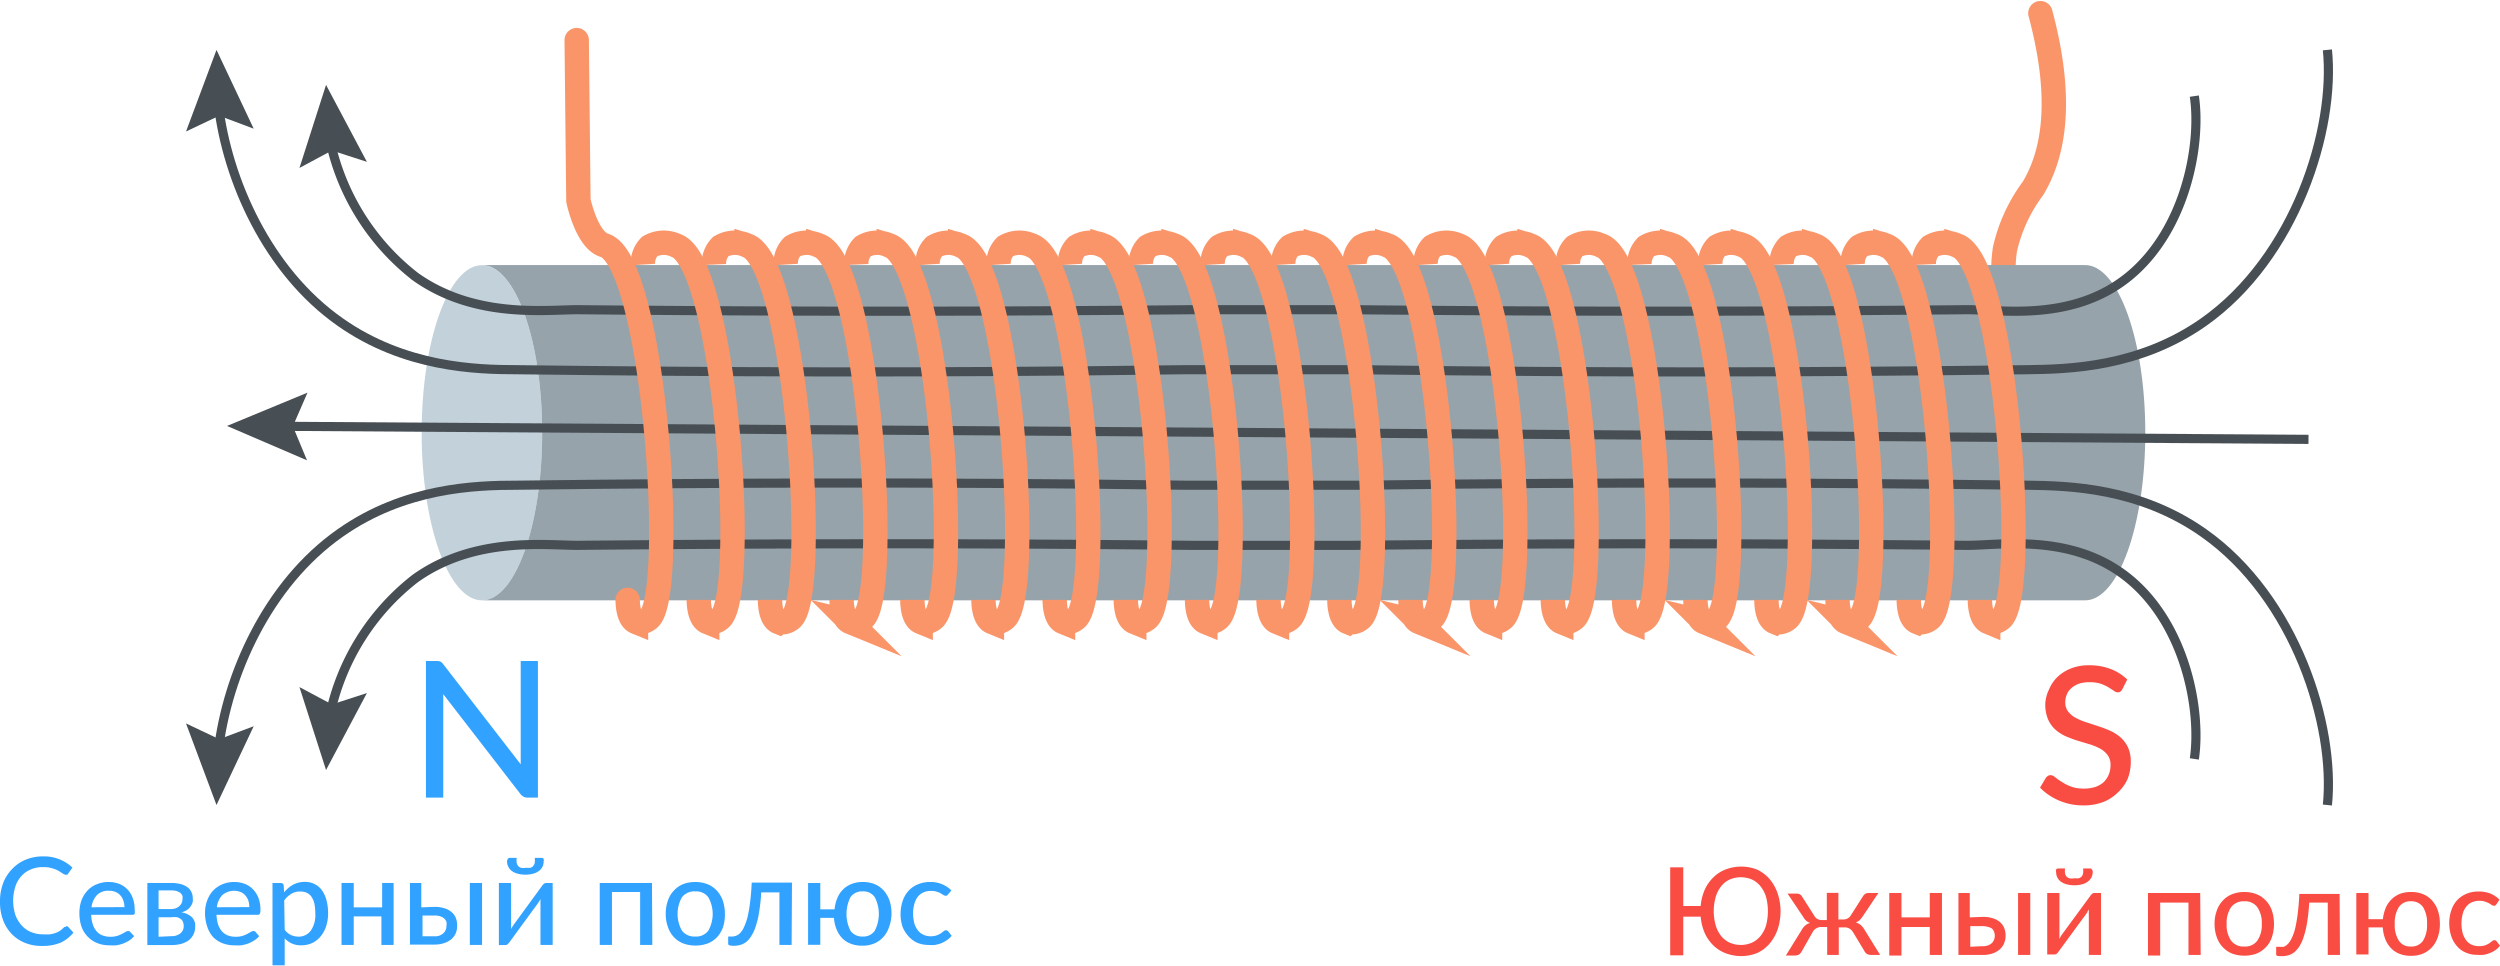 <?xml version="1.0" encoding="UTF-8"?>
<svg xmlns="http://www.w3.org/2000/svg" viewBox="0 0 204.96 79.18">
  <defs>
    <style>.cls-1,.cls-4,.cls-8{fill:none;stroke-miterlimit:10;}.cls-1,.cls-8{stroke:#f99569;stroke-width:2px;}.cls-1{stroke-linecap:round;}.cls-2{fill:#c3d1db;}.cls-3{fill:#96a3aa;}.cls-4{stroke:#474f54;stroke-width:0.75px;}.cls-5{fill:#474f54;}.cls-6{fill:#f94c43;}.cls-7{fill:#31a2ff;}</style>
  </defs>
  <g id="Слой_2" data-name="Слой 2">
    <g id="Слой_1-2" data-name="Слой 1">
      <path class="cls-1" d="M165.44,27.45a12.16,12.16,0,0,1-1.07-7,13.2,13.2,0,0,1,2.3-5c1.52-2.53,2.64-6.8.61-14.37"></path>
      <ellipse class="cls-2" cx="39.51" cy="35.48" rx="4.94" ry="13.74"></ellipse>
      <path class="cls-3" d="M170.94,21.73c2.73,0,4.94,6.16,4.94,13.75s-2.21,13.74-4.94,13.74H39.51c2.73,0,4.94-6.15,4.94-13.74s-2.21-13.75-4.94-13.75Z"></path>
      <line class="cls-4" x1="23.08" y1="34.95" x2="189.26" y2="36.02"></line>
      <polygon class="cls-5" points="25.17 37.74 24.01 34.95 25.21 32.19 18.61 34.92 25.17 37.74"></polygon>
      <path class="cls-4" d="M190.81,4.09c.66,6.5-2.6,17-10.15,22.32-5.28,3.71-11.06,3.86-14.47,3.9-15.71.2-34,.28-54.73,0H97.11c-20.71.28-39,.2-54.73,0-3.41,0-9.2-.19-14.48-3.9-6-4.2-9.27-11.7-10-17.84"></path>
      <polygon class="cls-5" points="20.8 10.55 17.97 9.49 15.25 10.78 17.75 4.09 20.8 10.55"></polygon>
      <path class="cls-4" d="M179.9,7.88c.59,4-.73,11-5.38,14.79s-10.64,2.69-13.32,2.72c-14.44.14-31.29.19-50.32,0H97.68c-19,.19-35.88.14-50.32,0-2.63,0-8.45.76-13.32-2.72a19.17,19.17,0,0,1-7-11.24"></path>
      <polygon class="cls-5" points="30.08 13.27 27.21 12.34 24.55 13.77 26.73 6.96 30.08 13.27"></polygon>
      <path class="cls-4" d="M190.81,66c.66-6.49-2.6-17-10.15-22.31-5.28-3.72-11.06-3.87-14.47-3.91-15.71-.2-34-.28-54.73,0H97.11c-20.71-.28-39-.2-54.73,0-3.41,0-9.2.19-14.48,3.91-6,4.2-9.27,11.7-10,17.84"></path>
      <polygon class="cls-5" points="15.25 59.31 17.97 60.6 20.8 59.54 17.75 66 15.25 59.31"></polygon>
      <path class="cls-4" d="M179.9,62.22c.59-4-.73-11-5.38-14.79s-10.64-2.7-13.32-2.72c-14.44-.14-31.29-.2-50.32,0H97.68c-19-.2-35.88-.14-50.32,0-2.63,0-8.45-.76-13.32,2.72a19.15,19.15,0,0,0-7,11.23"></path>
      <polygon class="cls-5" points="24.55 56.33 27.21 57.75 30.08 56.82 26.73 63.13 24.55 56.33"></polygon>
      <path class="cls-6" d="M174,56.5a.7.7,0,0,1-.16.2.38.38,0,0,1-.22.06.53.53,0,0,1-.32-.13l-.45-.29a4.32,4.32,0,0,0-.64-.29,3,3,0,0,0-.9-.12,2.75,2.75,0,0,0-.86.12,1.78,1.78,0,0,0-.62.36,1.3,1.3,0,0,0-.38.52,1.57,1.57,0,0,0-.13.65,1.22,1.22,0,0,0,.23.75,2,2,0,0,0,.6.51,4.72,4.72,0,0,0,.85.36l1,.33a10.28,10.28,0,0,1,1,.38,3.61,3.61,0,0,1,.86.55,2.59,2.59,0,0,1,.6.81,2.76,2.76,0,0,1,.23,1.18,3.81,3.81,0,0,1-.25,1.39A3.41,3.41,0,0,1,173.6,65a3.52,3.52,0,0,1-1.19.76,4.47,4.47,0,0,1-1.6.27,5.19,5.19,0,0,1-1.05-.1,5,5,0,0,1-1.8-.76,4.17,4.17,0,0,1-.71-.6l.48-.8a.57.57,0,0,1,.16-.15.37.37,0,0,1,.23-.07.64.64,0,0,1,.37.17,4.51,4.51,0,0,0,.54.38,3.49,3.49,0,0,0,.75.38,2.83,2.83,0,0,0,1.07.17,2.88,2.88,0,0,0,.92-.13,1.94,1.94,0,0,0,.69-.39,1.79,1.79,0,0,0,.42-.62,2,2,0,0,0,.15-.79,1.31,1.31,0,0,0-.23-.8,1.82,1.82,0,0,0-.6-.53,4.43,4.43,0,0,0-.85-.36l-1-.3a10.42,10.42,0,0,1-1-.37,3.44,3.44,0,0,1-.85-.55,2.51,2.51,0,0,1-.6-.85,3.16,3.16,0,0,1-.22-1.26A3,3,0,0,1,168,56.5a3,3,0,0,1,.68-1,3.45,3.45,0,0,1,1.11-.7,4,4,0,0,1,1.49-.26,4.89,4.89,0,0,1,1.74.3,4,4,0,0,1,1.38.87Z"></path>
      <path class="cls-7" d="M44.1,54.19v11.2h-.85a.66.66,0,0,1-.32-.07,1,1,0,0,1-.26-.22l-6.33-8.19,0,.42c0,.13,0,.26,0,.38v7.68H34.92V54.19h.86a.87.87,0,0,1,.33.05.83.83,0,0,1,.24.23l6.34,8.19,0-.44c0-.14,0-.28,0-.4V54.19Z"></path>
      <path class="cls-7" d="M5.45,75.93A.18.18,0,0,1,5.6,76l.42.46A3,3,0,0,1,5,77.27a3.68,3.68,0,0,1-1.52.28A3.55,3.55,0,0,1,2,77.28a3.18,3.18,0,0,1-1.08-.75,3.38,3.38,0,0,1-.69-1.16A4.2,4.2,0,0,1,0,73.88,4.14,4.14,0,0,1,.26,72.4,3.35,3.35,0,0,1,1,71.24a3.18,3.18,0,0,1,1.11-.76,3.68,3.68,0,0,1,1.43-.27,3.38,3.38,0,0,1,2.4.92l-.35.49a.2.2,0,0,1-.09.09.26.26,0,0,1-.14,0,.46.46,0,0,1-.22-.1l-.33-.21a2.34,2.34,0,0,0-.52-.21,2.33,2.33,0,0,0-.76-.1,2.37,2.37,0,0,0-1,.19,2,2,0,0,0-.77.54,2.35,2.35,0,0,0-.5.86,3.86,3.86,0,0,0,0,2.33,2.64,2.64,0,0,0,.52.86,2,2,0,0,0,.76.54,2.48,2.48,0,0,0,1,.19,4.6,4.6,0,0,0,.56,0,3,3,0,0,0,.45-.11,2.14,2.14,0,0,0,.4-.2A2.93,2.93,0,0,0,5.27,76L5.35,76Z"></path>
      <path class="cls-7" d="M11,76.75a2,2,0,0,1-.41.36,3.33,3.33,0,0,1-.5.25,3.41,3.41,0,0,1-.55.14,3.6,3.6,0,0,1-.56,0,2.58,2.58,0,0,1-1-.18,2.18,2.18,0,0,1-.78-.52A2.33,2.33,0,0,1,6.69,76a3.45,3.45,0,0,1-.18-1.16,3.11,3.11,0,0,1,.16-1,2.47,2.47,0,0,1,.48-.8,2,2,0,0,1,.75-.53,2.48,2.48,0,0,1,1-.2,2.39,2.39,0,0,1,.86.15,1.84,1.84,0,0,1,.68.45,2,2,0,0,1,.44.71,2.67,2.67,0,0,1,.16,1,.68.68,0,0,1,0,.3.23.23,0,0,1-.19.08H7.48a2.61,2.61,0,0,0,.13.79,1.57,1.57,0,0,0,.32.57,1.15,1.15,0,0,0,.48.33,1.81,1.81,0,0,0,.63.11,1.91,1.91,0,0,0,.56-.07,2.67,2.67,0,0,0,.41-.17l.29-.16a.4.4,0,0,1,.2-.07.22.22,0,0,1,.19.09Zm-.8-2.38a1.53,1.53,0,0,0-.09-.54,1.1,1.1,0,0,0-.24-.42,1.08,1.08,0,0,0-.39-.28,1.25,1.25,0,0,0-.53-.1,1.3,1.3,0,0,0-1,.35,1.82,1.82,0,0,0-.45,1Z"></path>
      <path class="cls-7" d="M14,72.39a3.23,3.23,0,0,1,.81.09,1.62,1.62,0,0,1,.56.26,1,1,0,0,1,.32.39,1,1,0,0,1,.11.47,1.48,1.48,0,0,1,0,.35,1,1,0,0,1-.16.34,1.17,1.17,0,0,1-.29.3,1.51,1.51,0,0,1-.48.21,1.6,1.6,0,0,1,.87.4A1,1,0,0,1,16,76a1.33,1.33,0,0,1-.16.65,1.42,1.42,0,0,1-.41.47,1.89,1.89,0,0,1-.61.27,2.94,2.94,0,0,1-.74.09h-2V72.39ZM13,73v1.53H14a1.23,1.23,0,0,0,.39-.06.87.87,0,0,0,.3-.17.75.75,0,0,0,.27-.59.75.75,0,0,0,0-.26.6.6,0,0,0-.16-.23.86.86,0,0,0-.3-.16A1.51,1.51,0,0,0,14,73Zm1.05,3.75a1.13,1.13,0,0,0,.74-.23.74.74,0,0,0,.27-.6.81.81,0,0,0-.05-.31.54.54,0,0,0-.16-.24,1,1,0,0,0-.32-.17,1.68,1.68,0,0,0-.48,0H13v1.6Z"></path>
      <path class="cls-7" d="M21.25,76.75a1.82,1.82,0,0,1-.42.36,2.92,2.92,0,0,1-.5.25,3.41,3.41,0,0,1-.55.14,3.52,3.52,0,0,1-.56,0,2.61,2.61,0,0,1-1-.18,2.14,2.14,0,0,1-.77-.52A2.33,2.33,0,0,1,17,76a3.44,3.44,0,0,1-.19-1.16,2.86,2.86,0,0,1,.17-1,2.45,2.45,0,0,1,.47-.8,2.22,2.22,0,0,1,.75-.53,2.48,2.48,0,0,1,1-.2,2.39,2.39,0,0,1,.86.15,1.84,1.84,0,0,1,.68.45,2.05,2.05,0,0,1,.45.71,2.67,2.67,0,0,1,.16,1,.64.64,0,0,1-.05.3.21.21,0,0,1-.19.08H17.75a3,3,0,0,0,.13.79,1.73,1.73,0,0,0,.32.57,1.29,1.29,0,0,0,.48.33,1.81,1.81,0,0,0,.63.11,1.86,1.86,0,0,0,.56-.07,2.31,2.31,0,0,0,.41-.17l.29-.16a.4.4,0,0,1,.21-.07.2.2,0,0,1,.18.09Zm-.81-2.38a1.8,1.8,0,0,0-.08-.54,1.27,1.27,0,0,0-.25-.42.93.93,0,0,0-.39-.28,1.48,1.48,0,0,0-1.49.25,1.69,1.69,0,0,0-.45,1Z"></path>
      <path class="cls-7" d="M23.29,73.15a3.85,3.85,0,0,1,.35-.35,2.7,2.7,0,0,1,.39-.27,2.2,2.2,0,0,1,.45-.17,2,2,0,0,1,.5-.06,1.7,1.7,0,0,1,.79.17,1.63,1.63,0,0,1,.61.5,2.53,2.53,0,0,1,.38.81,4.18,4.18,0,0,1,.14,1.12,3.49,3.49,0,0,1-.15,1,2.59,2.59,0,0,1-.44.84,2.08,2.08,0,0,1-.69.56,2.11,2.11,0,0,1-.92.2,1.87,1.87,0,0,1-.78-.15,2,2,0,0,1-.58-.42v2.21h-1V72.39H23a.24.24,0,0,1,.26.2Zm.05,3.07a1.39,1.39,0,0,0,.52.44,1.56,1.56,0,0,0,.62.13,1.23,1.23,0,0,0,1-.49,2.25,2.25,0,0,0,.37-1.4,3.89,3.89,0,0,0-.08-.83,1.72,1.72,0,0,0-.24-.56,1,1,0,0,0-.39-.32,1.24,1.24,0,0,0-.52-.1,1.38,1.38,0,0,0-.74.19,2,2,0,0,0-.58.54Z"></path>
      <path class="cls-7" d="M32.27,72.39v5.08h-1V75.13H29v2.34H28V72.39h1v2h2.33v-2Z"></path>
      <path class="cls-7" d="M35.6,74.35a2.57,2.57,0,0,1,.89.13,1.56,1.56,0,0,1,.58.34,1.23,1.23,0,0,1,.32.49,1.85,1.85,0,0,1,.09.58,1.61,1.61,0,0,1-.12.63A1.32,1.32,0,0,1,37,77a1.76,1.76,0,0,1-.59.32,2.45,2.45,0,0,1-.8.12h-2V72.39h.93v2Zm0,2.41a1,1,0,0,0,.75-.25.79.79,0,0,0,.25-.61.88.88,0,0,0,0-.33.68.68,0,0,0-.18-.26.73.73,0,0,0-.31-.18,1.29,1.29,0,0,0-.47-.07h-1v1.7Zm3.92-4.37v5.08h-1V72.39Z"></path>
      <path class="cls-7" d="M45.31,72.39v5.08h-1V74.15a1.7,1.7,0,0,1,0-.22l0-.25c0,.07-.07.14-.1.2a.86.86,0,0,1-.1.16l-2.33,3.19a1.14,1.14,0,0,1-.15.17.3.3,0,0,1-.2.08H40.9V72.39h1v3.33a1.77,1.77,0,0,1,0,.22,1,1,0,0,1,0,.24,2.54,2.54,0,0,1,.2-.35l2.33-3.19a.8.8,0,0,1,.15-.17.32.32,0,0,1,.21-.08Zm-2.15-1.25a1.09,1.09,0,0,0,.34,0,.44.44,0,0,0,.22-.15.52.52,0,0,0,.12-.26,1.54,1.54,0,0,0,0-.4h.57a.18.18,0,0,1,.16.09.35.35,0,0,1,0,.2.93.93,0,0,1-.1.45,1,1,0,0,1-.3.34,1.28,1.28,0,0,1-.47.22,2.48,2.48,0,0,1-1.25,0,1.33,1.33,0,0,1-.48-.22.85.85,0,0,1-.29-.34.94.94,0,0,1-.11-.45.36.36,0,0,1,.06-.2.18.18,0,0,1,.15-.09h.58a1.54,1.54,0,0,0,0,.4.52.52,0,0,0,.12.26.4.4,0,0,0,.22.15A1.06,1.06,0,0,0,43.16,71.14Z"></path>
      <path class="cls-7" d="M53.48,77.47h-1V73.13H50.17v4.34h-1V72.39h4.28Z"></path>
      <path class="cls-7" d="M57,72.31a2.71,2.71,0,0,1,1,.18,2.08,2.08,0,0,1,.77.53,2.33,2.33,0,0,1,.49.82,3.37,3.37,0,0,1,.17,1.09A3.31,3.31,0,0,1,59.28,76a2.37,2.37,0,0,1-.49.83,2.18,2.18,0,0,1-.77.52,3,3,0,0,1-2,0,2.18,2.18,0,0,1-.77-.52,2.23,2.23,0,0,1-.49-.83,3.06,3.06,0,0,1-.18-1.08,3.12,3.12,0,0,1,.18-1.09,2.19,2.19,0,0,1,.49-.82,2.08,2.08,0,0,1,.77-.53A2.73,2.73,0,0,1,57,72.31Zm0,4.47a1.23,1.23,0,0,0,1.07-.48,2.79,2.79,0,0,0,0-2.74A1.23,1.23,0,0,0,57,73.08a1.27,1.27,0,0,0-1.09.48,2.79,2.79,0,0,0,0,2.74A1.27,1.27,0,0,0,57,76.78Z"></path>
      <path class="cls-7" d="M64.9,77.47h-1V73.16H62.41a15.4,15.4,0,0,1-.18,1.65A6.92,6.92,0,0,1,61.94,76a3.23,3.23,0,0,1-.38.79,1.8,1.8,0,0,1-.43.47,1.47,1.47,0,0,1-.48.22,2.12,2.12,0,0,1-.49.06c-.31,0-.46-.05-.46-.15v-.61H60a1,1,0,0,0,.34-.06.89.89,0,0,0,.34-.23A1.55,1.55,0,0,0,61,76a4.69,4.69,0,0,0,.28-.79,11,11,0,0,0,.21-1.19c.06-.47.11-1,.14-1.66h3.3Z"></path>
      <path class="cls-7" d="M68.42,74.55a3.17,3.17,0,0,1,.23-.93,2.12,2.12,0,0,1,.48-.71,2,2,0,0,1,.69-.44,2.36,2.36,0,0,1,.9-.16,2.5,2.5,0,0,1,1,.18,2.06,2.06,0,0,1,.74.53,2.45,2.45,0,0,1,.47.82,3.38,3.38,0,0,1,.16,1.09A3.31,3.31,0,0,1,72.89,76a2.35,2.35,0,0,1-.48.83,2.07,2.07,0,0,1-.74.52,2.4,2.4,0,0,1-1,.18,2.43,2.43,0,0,1-.92-.16,1.92,1.92,0,0,1-.7-.45,2.22,2.22,0,0,1-.46-.72,3.08,3.08,0,0,1-.22-.95H67.25v2.21h-1V72.39h1v2.16Zm2.3,2.23a1.12,1.12,0,0,0,1-.48,3,3,0,0,0,0-2.74,1.12,1.12,0,0,0-1-.48,1.15,1.15,0,0,0-1,.48,3.09,3.09,0,0,0,0,2.74A1.15,1.15,0,0,0,70.72,76.78Z"></path>
      <path class="cls-7" d="M77.71,73.34a.38.38,0,0,1-.09.09.21.21,0,0,1-.12,0,.29.29,0,0,1-.17-.06l-.22-.14a1.93,1.93,0,0,0-.32-.13,1.56,1.56,0,0,0-.46-.06,1.47,1.47,0,0,0-.64.13,1.26,1.26,0,0,0-.46.37,1.64,1.64,0,0,0-.27.58,2.68,2.68,0,0,0-.1.78,3.16,3.16,0,0,0,.1.79,1.66,1.66,0,0,0,.29.58,1.13,1.13,0,0,0,.45.36,1.38,1.38,0,0,0,.59.13,1.54,1.54,0,0,0,.52-.08,1.79,1.79,0,0,0,.34-.17l.22-.17a.28.28,0,0,1,.19-.07.2.2,0,0,1,.18.09l.28.36a1.9,1.9,0,0,1-.39.36,2.94,2.94,0,0,1-.46.25,3.07,3.07,0,0,1-.52.14,3.19,3.19,0,0,1-.54,0,2.39,2.39,0,0,1-.89-.17,2.11,2.11,0,0,1-.71-.51A2.59,2.59,0,0,1,74,76a3.39,3.39,0,0,1-.17-1.1A3.51,3.51,0,0,1,74,73.88a2.33,2.33,0,0,1,.47-.83,2.1,2.1,0,0,1,.76-.54,2.56,2.56,0,0,1,1-.2,2.42,2.42,0,0,1,1,.18A2.39,2.39,0,0,1,78,73Z"></path>
      <path class="cls-6" d="M139.43,74.28a4.13,4.13,0,0,1,.32-1.31,3.24,3.24,0,0,1,.68-1,2.88,2.88,0,0,1,1-.67,3.55,3.55,0,0,1,2.64,0,3.08,3.08,0,0,1,1,.76,3.66,3.66,0,0,1,.66,1.16,4.68,4.68,0,0,1,0,3,3.61,3.61,0,0,1-.66,1.15,3,3,0,0,1-1,.76,3.55,3.55,0,0,1-2.64,0,2.85,2.85,0,0,1-1-.66,3.31,3.31,0,0,1-.68-1,4.26,4.26,0,0,1-.32-1.32H138v3.17h-1.07V71.11H138v3.17Zm3.29,3.19a2.26,2.26,0,0,0,.92-.19,2,2,0,0,0,.7-.55,2.56,2.56,0,0,0,.45-.87,4.56,4.56,0,0,0,0-2.32,2.56,2.56,0,0,0-.45-.87,1.91,1.91,0,0,0-.7-.56,2.32,2.32,0,0,0-1.84,0,1.91,1.91,0,0,0-.7.56,2.55,2.55,0,0,0-.44.87,4.28,4.28,0,0,0,0,2.32,2.55,2.55,0,0,0,.44.87,2,2,0,0,0,.7.55A2.26,2.26,0,0,0,142.72,77.47Z"></path>
      <path class="cls-6" d="M154.14,78.29h-.68a.83.83,0,0,1-.4-.08.63.63,0,0,1-.22-.26l-.93-1.54a.78.78,0,0,0-.29-.28.71.71,0,0,0-.39-.1h-.48v2.26h-.95V76h-.48a.74.74,0,0,0-.4.1.78.78,0,0,0-.29.28L147.71,78a.65.65,0,0,1-.23.26.81.81,0,0,1-.39.08h-.68l1.3-2.1a1.18,1.18,0,0,1,.29-.36.9.9,0,0,1,.4-.21,1.4,1.4,0,0,1-.32-.18,1.28,1.28,0,0,1-.24-.31l-1.29-1.92h.77a.45.45,0,0,1,.25.07.47.47,0,0,1,.18.19l1,1.57a.6.6,0,0,0,.25.25.69.69,0,0,0,.36.09h.41V73.2h.95v2.18h.4a.68.68,0,0,0,.62-.34l1-1.57a.58.58,0,0,1,.19-.19.43.43,0,0,1,.25-.07H154l-1.29,1.92a2.1,2.1,0,0,1-.25.31.92.92,0,0,1-.32.18,1.17,1.17,0,0,1,.4.21,1.37,1.37,0,0,1,.3.36Z"></path>
      <path class="cls-6" d="M159.21,73.21v5.08h-1V76h-2.32v2.34h-1V73.21h1v2h2.32v-2Z"></path>
      <path class="cls-6" d="M162.54,75.17a2.57,2.57,0,0,1,.89.13,1.44,1.44,0,0,1,.58.34,1.23,1.23,0,0,1,.32.49,1.8,1.8,0,0,1,.1.57,1.66,1.66,0,0,1-.13.64,1.28,1.28,0,0,1-.36.5,1.77,1.77,0,0,1-.59.33,2.39,2.39,0,0,1-.79.12h-2V73.21h.93v2Zm0,2.4a1.06,1.06,0,0,0,.75-.24.85.85,0,0,0,.25-.62.87.87,0,0,0-.06-.32.65.65,0,0,0-.17-.26A.77.77,0,0,0,163,76a1.29,1.29,0,0,0-.47-.07h-1v1.69Zm3.91-4.36v5.08h-1V73.21Z"></path>
      <path class="cls-6" d="M172.25,73.21v5.08h-1V75a1.7,1.7,0,0,1,0-.22l0-.25c0,.07-.07.13-.1.2l-.09.16L168.78,78a.75.75,0,0,1-.14.17.28.28,0,0,1-.21.08h-.59V73.21h1v3.32c0,.07,0,.14,0,.23l0,.24a2,2,0,0,1,.19-.36l2.34-3.19a.67.67,0,0,1,.14-.16.28.28,0,0,1,.21-.08ZM170.11,72a1,1,0,0,0,.33,0,.49.49,0,0,0,.22-.14.57.57,0,0,0,.12-.26,1.59,1.59,0,0,0,0-.4h.58a.18.18,0,0,1,.15.09.34.34,0,0,1,.06.2,1,1,0,0,1-.11.45,1,1,0,0,1-.3.34,1.21,1.21,0,0,1-.47.22,2.48,2.48,0,0,1-1.25,0,1.41,1.41,0,0,1-.48-.22.94.94,0,0,1-.29-.34,1,1,0,0,1-.1-.45.33.33,0,0,1,0-.2.18.18,0,0,1,.16-.09h.57a1.59,1.59,0,0,0,0,.4.57.57,0,0,0,.12.26.49.49,0,0,0,.22.14A1.06,1.06,0,0,0,170.11,72Z"></path>
      <path class="cls-6" d="M180.42,78.29h-1V74h-2.32v4.34h-1V73.21h4.28Z"></path>
      <path class="cls-6" d="M184,73.13a2.71,2.71,0,0,1,1,.18,2.08,2.08,0,0,1,.77.53,2.24,2.24,0,0,1,.49.82,3.31,3.31,0,0,1,.17,1.08,3.41,3.41,0,0,1-.17,1.09,2.24,2.24,0,0,1-.49.82,2.21,2.21,0,0,1-.77.53,3,3,0,0,1-2,0,2.21,2.21,0,0,1-.77-.53,2.24,2.24,0,0,1-.49-.82,3.16,3.16,0,0,1-.18-1.09,3.06,3.06,0,0,1,.18-1.08,2.24,2.24,0,0,1,.49-.82,2.08,2.08,0,0,1,.77-.53A2.73,2.73,0,0,1,184,73.13Zm0,4.47a1.21,1.21,0,0,0,1.07-.49,2.24,2.24,0,0,0,.36-1.36,2.28,2.28,0,0,0-.36-1.37,1.24,1.24,0,0,0-1.07-.49,1.28,1.28,0,0,0-1.09.49,2.28,2.28,0,0,0-.36,1.37,2.24,2.24,0,0,0,.36,1.36A1.25,1.25,0,0,0,184,77.6Z"></path>
      <path class="cls-6" d="M191.84,78.29h-1V74h-1.52a15.62,15.62,0,0,1-.18,1.66,6.92,6.92,0,0,1-.29,1.19,3.43,3.43,0,0,1-.37.79,2.23,2.23,0,0,1-.44.47,1.47,1.47,0,0,1-.48.22,2.05,2.05,0,0,1-.49.06c-.3,0-.46,0-.46-.15v-.62h.27a1.41,1.41,0,0,0,.35,0,1,1,0,0,0,.34-.23,1.82,1.82,0,0,0,.31-.47,3.83,3.83,0,0,0,.28-.78,11.45,11.45,0,0,0,.21-1.19c.06-.47.11-1,.14-1.66h3.3Z"></path>
      <path class="cls-6" d="M195.36,75.36a3.34,3.34,0,0,1,.23-.93,2.18,2.18,0,0,1,.48-.7,2.11,2.11,0,0,1,.69-.45,2.57,2.57,0,0,1,.9-.15,2.5,2.5,0,0,1,1,.18,2,2,0,0,1,.74.53,2.35,2.35,0,0,1,.47.82,3.31,3.31,0,0,1,.16,1.08,3.16,3.16,0,0,1-.17,1.09,2.35,2.35,0,0,1-.47.82,2.18,2.18,0,0,1-.74.53,2.49,2.49,0,0,1-1,.18,2.43,2.43,0,0,1-.92-.16,1.92,1.92,0,0,1-.69-.45,2.25,2.25,0,0,1-.47-.72,3.14,3.14,0,0,1-.22-1h-1.17v2.22h-1V73.21h1v2.15Zm2.3,2.24a1.13,1.13,0,0,0,1-.49,2.49,2.49,0,0,0,.32-1.36,2.52,2.52,0,0,0-.32-1.37,1.15,1.15,0,0,0-1-.49,1.12,1.12,0,0,0-1,.49,2.43,2.43,0,0,0-.33,1.37,2.4,2.4,0,0,0,.33,1.36A1.1,1.1,0,0,0,197.66,77.6Z"></path>
      <path class="cls-6" d="M204.65,74.16l-.09.09a.21.21,0,0,1-.12,0,.32.32,0,0,1-.17-.06,1.4,1.4,0,0,0-.22-.14,1.63,1.63,0,0,0-.32-.13,1.24,1.24,0,0,0-.46-.07,1.62,1.62,0,0,0-.64.13,1.24,1.24,0,0,0-.45.37,1.54,1.54,0,0,0-.28.59,3.06,3.06,0,0,0-.1.77,3.24,3.24,0,0,0,.1.8,1.85,1.85,0,0,0,.29.58,1.13,1.13,0,0,0,.45.36,1.41,1.41,0,0,0,.59.12,1.56,1.56,0,0,0,.52-.07,2.14,2.14,0,0,0,.34-.17l.22-.17a.31.31,0,0,1,.19-.08.2.2,0,0,1,.18.09l.28.36a1.52,1.52,0,0,1-.39.37,2,2,0,0,1-.46.24,2.13,2.13,0,0,1-.51.14,3.31,3.31,0,0,1-.55,0,2.16,2.16,0,0,1-.88-.18,1.83,1.83,0,0,1-.72-.51,2.43,2.43,0,0,1-.48-.82,3.41,3.41,0,0,1-.17-1.11,3.19,3.19,0,0,1,.16-1,2.31,2.31,0,0,1,.46-.83,2.19,2.19,0,0,1,.76-.54,2.4,2.4,0,0,1,1-.2,2.61,2.61,0,0,1,1,.17,2.3,2.3,0,0,1,.74.5Z"></path>
      <path class="cls-8" d="M57.29,49.18c0,.42.08,1.56.69,1.81a1.17,1.17,0,0,0,1-.22c2.43-1.5.54-29.4-3.6-30.66a2.32,2.32,0,0,0-2.12.1,1.94,1.94,0,0,0-.55,1.48"></path>
      <path class="cls-8" d="M63.13,49.18c0,.42.07,1.56.68,1.81a1.19,1.19,0,0,0,1-.22c2.43-1.5.53-29.4-3.6-30.66a2.31,2.31,0,0,0-2.12.1,2,2,0,0,0-.56,1.48"></path>
      <path class="cls-8" d="M69,49.18c0,.42.08,1.56.69,1.81a1.17,1.17,0,0,0,1-.22c2.43-1.5.54-29.4-3.6-30.66a2.32,2.32,0,0,0-2.12.1,1.94,1.94,0,0,0-.55,1.48"></path>
      <path class="cls-8" d="M74.8,49.18c0,.42.07,1.56.68,1.81a1.19,1.19,0,0,0,1-.22c2.43-1.5.53-29.4-3.61-30.66a2.29,2.29,0,0,0-2.11.1,2,2,0,0,0-.56,1.48"></path>
      <path class="cls-8" d="M80.63,49.18c0,.42.08,1.56.69,1.81a1.17,1.17,0,0,0,1-.22c2.43-1.5.54-29.4-3.6-30.66a2.32,2.32,0,0,0-2.12.1,1.94,1.94,0,0,0-.55,1.48"></path>
      <path class="cls-8" d="M86.47,49.18c0,.42.07,1.56.68,1.81a1.19,1.19,0,0,0,1-.22c2.43-1.5.53-29.4-3.61-30.66a2.32,2.32,0,0,0-2.12.1,1.94,1.94,0,0,0-.55,1.48"></path>
      <path class="cls-8" d="M92.3,49.18c0,.42.08,1.56.69,1.81a1.17,1.17,0,0,0,1-.22c2.43-1.5.54-29.4-3.6-30.66a2.32,2.32,0,0,0-2.12.1,1.94,1.94,0,0,0-.55,1.48"></path>
      <path class="cls-8" d="M98.14,49.18c0,.42.07,1.56.68,1.81a1.19,1.19,0,0,0,1-.22c2.42-1.5.53-29.4-3.61-30.66a2.32,2.32,0,0,0-2.12.1,1.94,1.94,0,0,0-.55,1.48"></path>
      <path class="cls-8" d="M104,49.18c0,.42.08,1.56.69,1.81a1.17,1.17,0,0,0,1-.22c2.43-1.5.54-29.4-3.6-30.66a2.32,2.32,0,0,0-2.12.1,1.94,1.94,0,0,0-.55,1.48"></path>
      <path class="cls-8" d="M109.81,49.18c0,.42.07,1.56.68,1.81a1.19,1.19,0,0,0,1-.22c2.42-1.5.53-29.4-3.61-30.66a2.32,2.32,0,0,0-2.12.1,1.94,1.94,0,0,0-.55,1.48"></path>
      <path class="cls-8" d="M115.64,49.18c0,.42.08,1.56.69,1.81a1.17,1.17,0,0,0,1-.22c2.43-1.5.54-29.4-3.6-30.66a2.32,2.32,0,0,0-2.12.1,1.94,1.94,0,0,0-.55,1.48"></path>
      <path class="cls-8" d="M121.48,49.18c0,.42.07,1.56.68,1.81a1.19,1.19,0,0,0,1-.22c2.42-1.5.53-29.4-3.61-30.66a2.32,2.32,0,0,0-2.12.1,1.94,1.94,0,0,0-.55,1.48"></path>
      <path class="cls-8" d="M127.31,49.18c0,.42.08,1.56.69,1.81a1.17,1.17,0,0,0,1-.22c2.43-1.5.53-29.4-3.6-30.66a2.32,2.32,0,0,0-2.12.1,1.94,1.94,0,0,0-.55,1.48"></path>
      <path class="cls-8" d="M133.15,49.18c0,.42.07,1.56.68,1.81a1.19,1.19,0,0,0,1-.22c2.42-1.5.53-29.4-3.61-30.66a2.32,2.32,0,0,0-2.12.1,1.94,1.94,0,0,0-.55,1.48"></path>
      <path class="cls-8" d="M139,49.18c0,.42.08,1.56.69,1.81a1.17,1.17,0,0,0,1-.22c2.43-1.5.53-29.4-3.6-30.66a2.32,2.32,0,0,0-2.12.1,2,2,0,0,0-.56,1.48"></path>
      <path class="cls-8" d="M144.82,49.18c0,.42.07,1.56.68,1.81a1.19,1.19,0,0,0,1-.22c2.42-1.5.53-29.4-3.61-30.66a2.32,2.32,0,0,0-2.12.1,1.94,1.94,0,0,0-.55,1.48"></path>
      <path class="cls-8" d="M150.65,49.18c0,.42.08,1.56.69,1.81a1.17,1.17,0,0,0,1-.22c2.43-1.5.53-29.4-3.6-30.66a2.32,2.32,0,0,0-2.12.1,2,2,0,0,0-.56,1.48"></path>
      <path class="cls-8" d="M156.49,49.18c0,.42.07,1.56.68,1.81a1.19,1.19,0,0,0,1-.22c2.42-1.5.53-29.4-3.61-30.66a2.32,2.32,0,0,0-2.12.1,1.94,1.94,0,0,0-.55,1.48"></path>
      <path class="cls-8" d="M162.32,49.18c0,.42.08,1.56.68,1.81a1.19,1.19,0,0,0,1-.22c2.43-1.5.53-29.4-3.6-30.66a2.32,2.32,0,0,0-2.12.1,2,2,0,0,0-.56,1.48"></path>
      <path class="cls-1" d="M51.46,49.18c0,.42.07,1.56.68,1.81a1.19,1.19,0,0,0,1-.22c2.43-1.5.53-29.4-3.6-30.66-1.45-.45-2.12-3.67-2.12-3.67h0L47.28,3.29"></path>
    </g>
  </g>
</svg>
